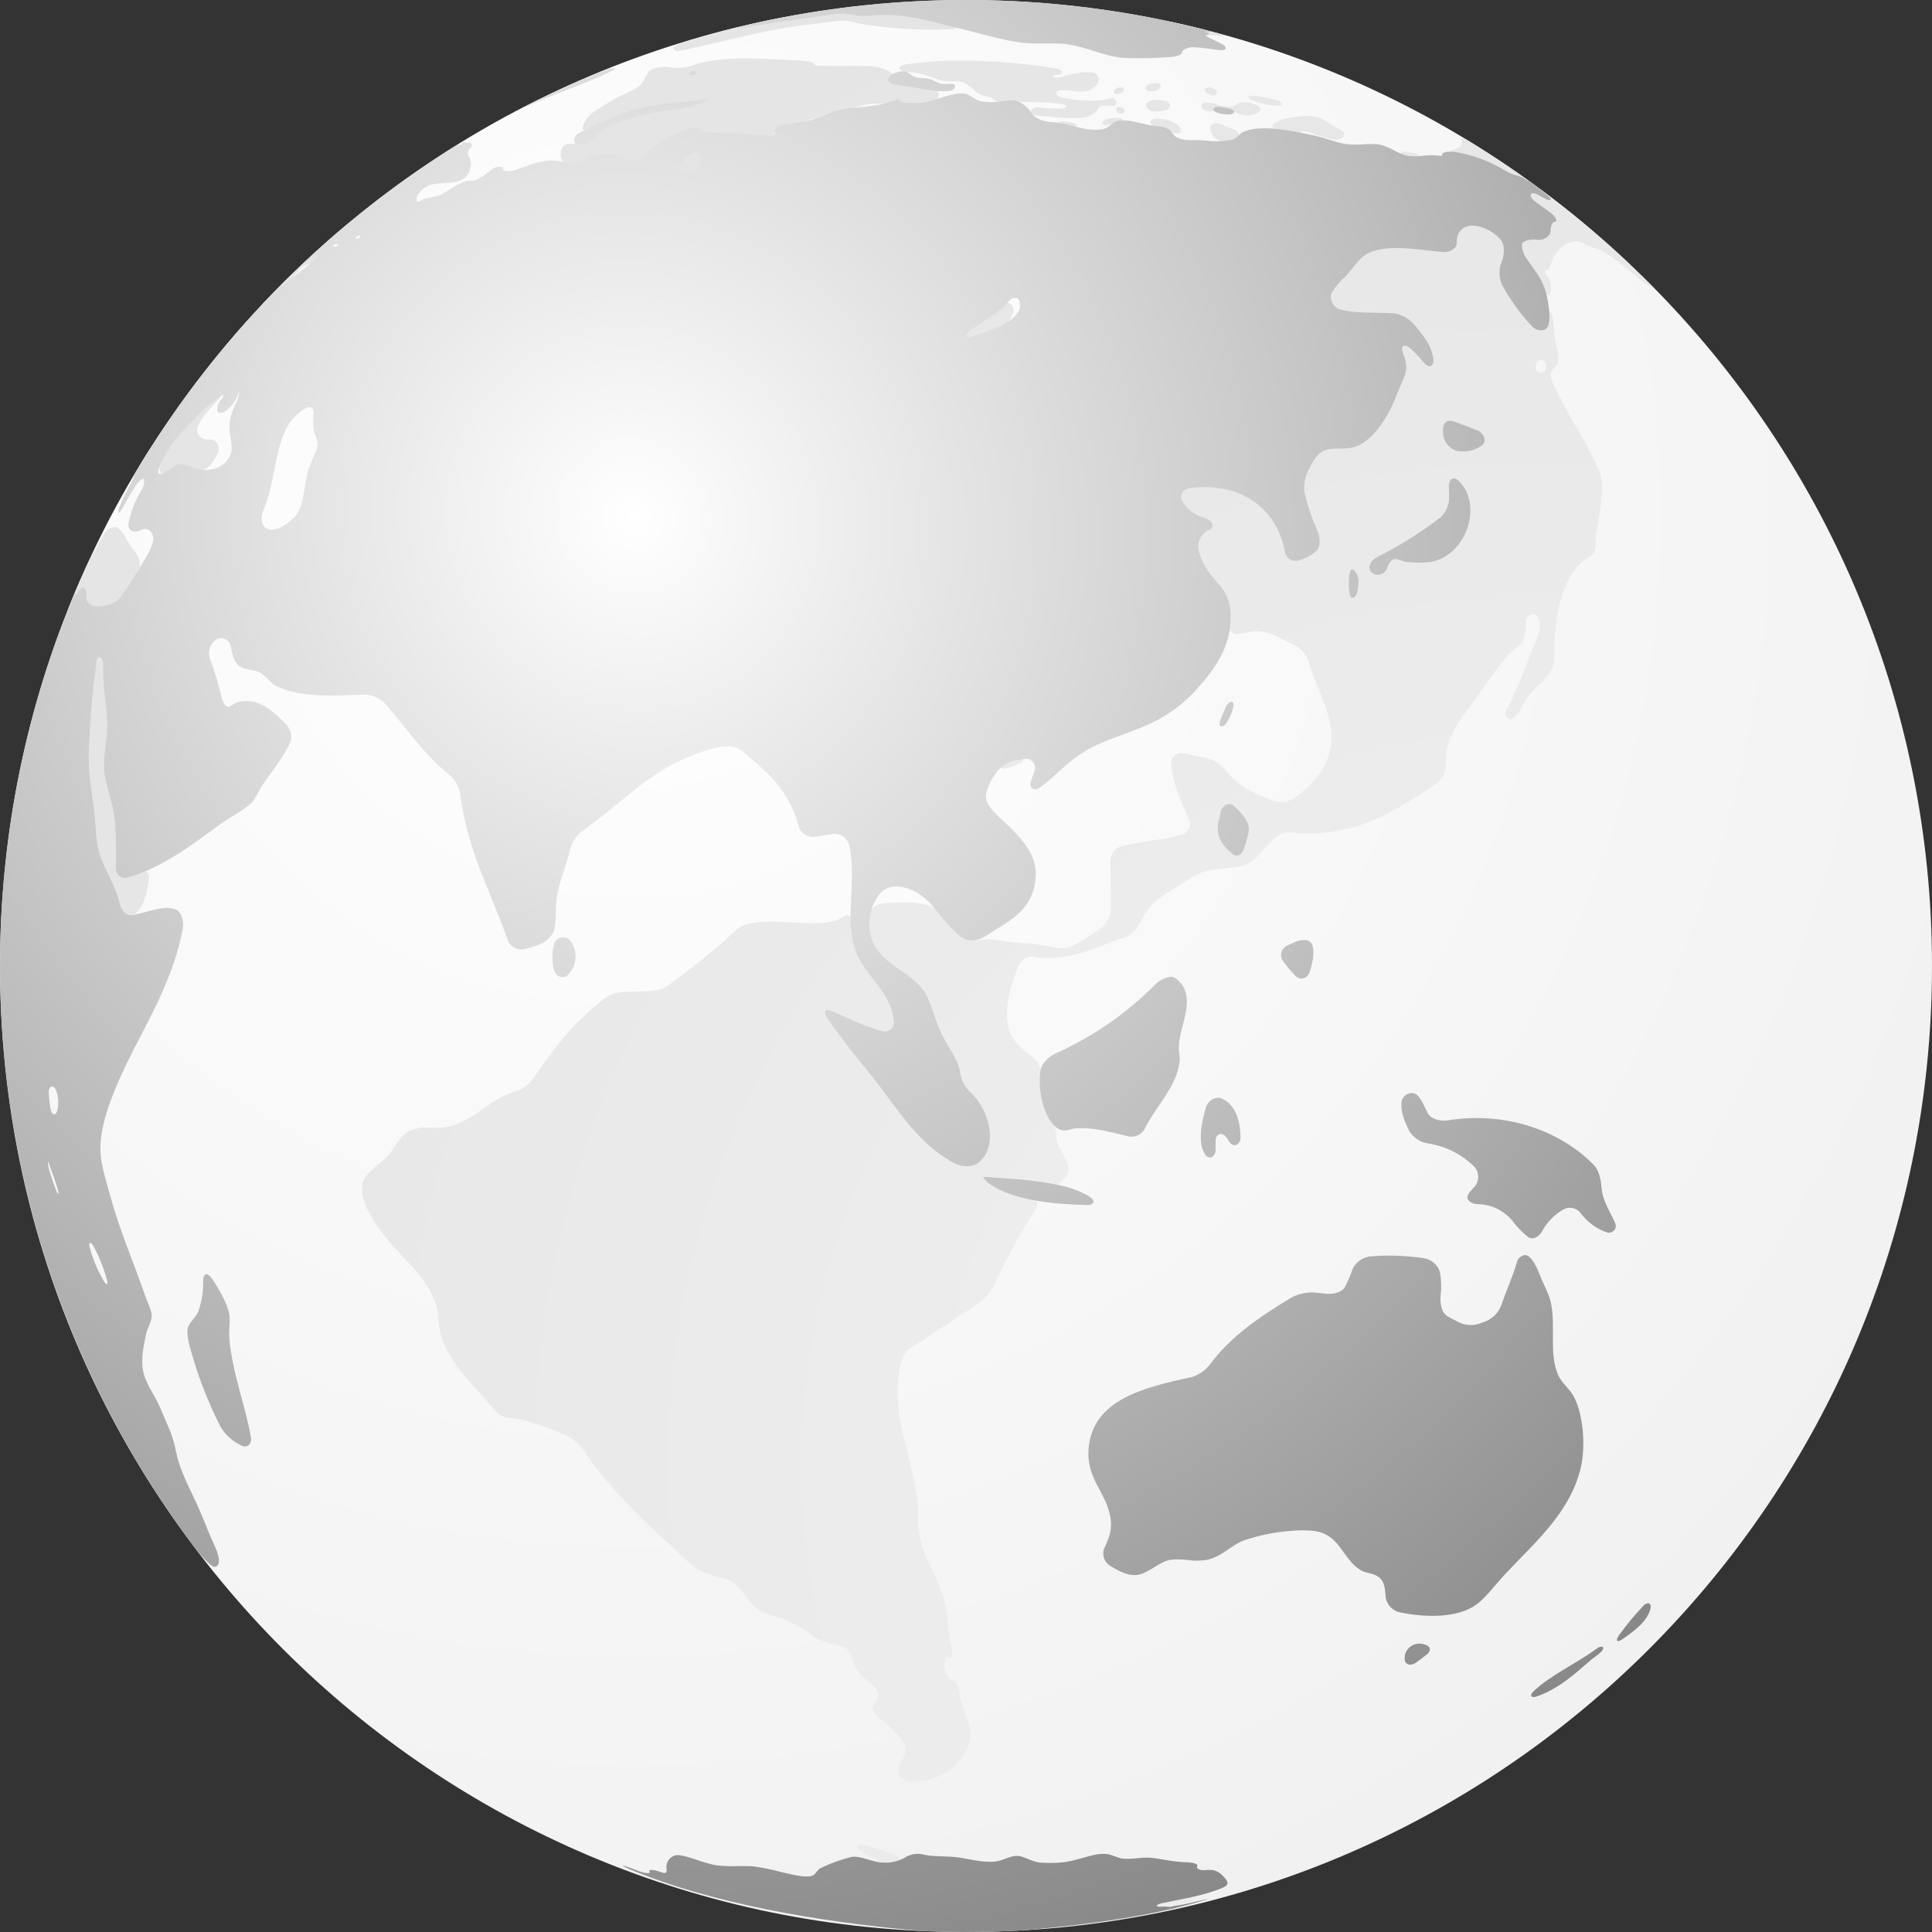 <svg id="earth_seoul_tokyo" data-name="earth/seoul/tokyo" xmlns="http://www.w3.org/2000/svg" xmlns:xlink="http://www.w3.org/1999/xlink" width="480" height="480" viewBox="0 0 480 480">
  <rect x="0" y="0" width="480" height="480" fill="#333333" stroke="none"/>
  <defs>
    <clipPath id="clip-path">
      <path id="패스_9408" data-name="패스 9408" d="M240.006,0C107.455,0,0,107.455,0,240S107.455,480,240.006,480,480,372.549,480,240,372.555,0,240.006,0Z" fill="none"/>
    </clipPath>
    <radialGradient id="radial-gradient" cx="0.529" cy="0.299" r="0.551" gradientUnits="objectBoundingBox">
      <stop offset="0" stop-color="#fff"/>
      <stop offset="1" stop-color="#f1f1f1"/>
    </radialGradient>
    <clipPath id="clip-path-2">
      <path id="패스_9410" data-name="패스 9410" d="M287.158,470.389a58.479,58.479,0,0,0-14.937,3.15c-1.59.5-1.754.894-.423.54s1.626.212.748.442-.176.47,1.463.2a135.929,135.929,0,0,0,14.831-3.378c.692-.206,1.054-.3,1.177-.334-.132.03-.492.114-.92.17-1.258.182-1.893-.4-1.6-.594.16-.1.186-.2-.218-.2-.036,0-.077,0-.119,0M146.03,462.5c.16.092,1.578.526,3.113,1.133a65.229,65.229,0,0,0,8.455,2.885c1.612.386,1.794-.15.243-.732-2.763-1.033-5.963-1.631-8.894-2.5-1.434-.43-2.781-.8-2.917-.8-.014,0-.014.006,0,.014m59.146-3.774c.744.47,1.584.846,2.379,1.271,1.458.78,3.692,1.839,5.346,1.751.305-.018.6-.044.89-.08,1.647-.2,1.3-1.623-.277-2.145-2.468-.808-4.97-1.763-7.406-2.373a2.692,2.692,0,0,0-.653-.088c-1.123,0-1.475.918-.279,1.665M244.223,187.19a11.53,11.53,0,0,0-4.048.858c-1.477.756-.3,2.133,1.3,1.685a17.772,17.772,0,0,0,3.265-1.229c1.343-.678,1.185-1.335-.093-1.335-.129,0-.271.006-.425.02M16.485,161.018c-.6.146-1.175,1.651-1.351,3.284-.957,9.083-2.719,18.059-2.126,26.8.2,2.968,1.147,5.857,1.446,8.81.316,3.174.131,6.419.718,9.285,1.094,5.325,4.766,9.483,5.913,14.906.346,1.609,1.774,2.98,3.222,2.175,2.8-1.557,3.5-5.181,4.1-8.911.261-1.619-.807-2.561-2.342-1.929-.864.358-1.721.722-2.646,1.019a2.221,2.221,0,0,1-2.856-2.381c.045-3.4-.129-6.665-.328-10.113-.277-4.784-1.875-8.474-2.409-12.622-.6-4.712.791-9.9.479-15.238-.21-3.7-1.078-8.256-.975-12.512.036-1.645.271-3.07.2-3.158a.024.024,0,0,0-.022-.01c-.1,0-.457.464-1.022.594M16.9,132.07c-1.274,2.349-2.587,4.7-3.841,7.064q-2.464,5.391-4.671,10.92c.247.032.674-.3,1.044-1.061.255-.524.514-1.059.791-1.543.811-1.431,1.972-.862,2.118.6a2.939,2.939,0,0,0,3.627,2.167l.4-.108c1.61-.416,3.734-.768,4.746-2.071a56.953,56.953,0,0,0,4.481-6.439,5.243,5.243,0,0,0-.255-5.137,33.314,33.314,0,0,1-2.3-3.326c-.809-1.439-1.883-3.138-2.9-3.35a1.227,1.227,0,0,0-.273-.028A4.065,4.065,0,0,0,16.9,132.07m11.372-2.043a1.152,1.152,0,0,0,1.135.846c.546,0,.837-.908.243-1.311a.972.972,0,0,0-.554-.168c-.461,0-.884.3-.823.632m-2.423-15.1a6.3,6.3,0,0,0,.5-.658c.7-1.029,1.444-2.051,2.055-3.076.413-.678.542-1.059.465-1.127-1.028,1.6-2.033,3.23-3.02,4.86m20.245-18.1a18.728,18.728,0,0,0-3.483,2.749c-4.28,4.638-9.584,8.266-11.476,15.27-.431,1.593.639,2.3,2.031,1.4.522-.336,1.044-.678,1.566-1.013,1.392-.9,3.1-.15,4.551.542s3.765-.418,4.705-1.775a26.843,26.843,0,0,0,1.426-2.353c.785-1.451.146-3.468-1.509-3.576-.4-.024-.819-.036-1.232-.054a2.38,2.38,0,0,1-2.086-3.33c1.167-2.431,3.249-4.56,4.968-6.5.844-.944,1.163-1.533.916-1.533a.88.88,0,0,0-.378.168M241.039,74.364a22.124,22.124,0,0,1-3.178,2.269c-1.38.97-2.551,2.049-4.139,3.04-.771.484-1.77.964-2.585,1.589-1.321,1-.17,2.261,1.434,1.819a35.1,35.1,0,0,0,8.267-3.438c1.434-.83,2.654-2.865,2.306-4.3a1.49,1.49,0,0,0-1.438-1.245.789.789,0,0,0-.668.27m56.387,135.8c-1.679-1.317-3.38-3.092-3.526-4.766-.136-1.5.835-2.875,1.4-4.46.546-1.553,1.452-2.237,2.672-1.121,1.454,1.319,2.939,3.026,3.148,4.152.307,1.633-.532,3.168-1,4.908-.287,1.083-.829,1.759-1.556,1.759a1.888,1.888,0,0,1-1.137-.472m29.649-64.951c0-.624.032-1.283.038-1.923.026-1.641-.1-2.739.372-2.563s1.191,1.7,1,3.332c-.04.342-.093.68-.156,1.015-.15.85-.483,1.3-.769,1.3-.261,0-.483-.374-.49-1.159m5.231-4.684c-.882-.952.174-2.483,1.7-3.13a70.389,70.389,0,0,0,15.8-9.907,6.576,6.576,0,0,0,2.1-4.824c0-.792.006-1.607,0-2.407-.016-1.647,1.026-2.363,2.049-1.065a15.05,15.05,0,0,1,1,1.493,10.478,10.478,0,0,1,1.426,5.535c-.829,7.246-5.779,12.742-14.093,12.028-1.465-.124-3.261-1.377-4.814-.956-1.04.284-1.479,1.323-1.841,2.357a2.072,2.072,0,0,1-1.98,1.431,1.806,1.806,0,0,1-1.337-.554m21.106-30.113c-1.63-.3-3.044-2.511-3.125-4.154l-.014-.276a1.861,1.861,0,0,1,2.749-1.885Q355.5,105.059,358,106c1.554.58,2.349,2.411.965,3.334a7.79,7.79,0,0,1-5.551,1.075m20.05-19.29c-.827-.57-.651-1.843.176-2.641s1.95.268,1.908,1.477a1.367,1.367,0,0,1-1.349,1.395,1.278,1.278,0,0,1-.734-.23m-20.6-33.827a6.777,6.777,0,0,0,.016,2.119c.045,1.185-2.075,1.829-3.728,1.631-6.036-.708-13.579-1.991-18.187.294-1.454.72-2.967,2.863-4.574,4.524-1.877,1.947-3.653,3.62-4.606,5.929a3.323,3.323,0,0,0,2.035,4.118c3.817,1.149,9.032.916,13.772,1.149a7.8,7.8,0,0,1,4.867,2.565c1.993,2.409,4.133,5.051,4.64,8.28.259,1.623-.775,1.861-1.812.576a21.317,21.317,0,0,0-4.04-3.956c-1.333-.976-2.114-.26-1.8,1.357.105.546.2,1.109.311,1.657a11.255,11.255,0,0,1-.332,5.591,55.909,55.909,0,0,1-3.645,8.212c-1.837,3.094-4.335,6.811-7.944,8.1-2.429.858-5.775-.13-8.184,1.193-2.126,1.165-4.849,6.027-5.053,7.856-.283,2.569,1.153,5.843,1.926,8.094.566,1.653,1.359,3.054,2,4.544a4.486,4.486,0,0,1-1.258,4.9,12.351,12.351,0,0,1-2.891,1.461,2.627,2.627,0,0,1-3.366-2.179c-2.387-10.753-11.85-17.565-24.521-15.532a2.415,2.415,0,0,0-1.932,3.414,9.557,9.557,0,0,0,5.694,4.628c1.574.528,2.2,1.869.7,2.561-1.117.518-2.251.936-2.585,2.157-.75,2.757,1.216,5.917,2.65,8.1,1.329,2.021,3.866,3.892,4.814,5.945,1.028,2.241.835,4.414.637,7.034a2.469,2.469,0,0,0,2.836,2.735c.75-.134,1.511-.31,2.27-.492a10.115,10.115,0,0,1,5.676.492c1.93.884,3.8,1.843,5.765,2.7a6.9,6.9,0,0,1,3.453,4.01c2.478,8.522,9.048,17.287,3.669,26.626-1.507,2.617-6.445,7.894-9.386,8.332-2.575.382-6.06-1.357-8.421-2.623a18.875,18.875,0,0,1-6.574-5.343,8.4,8.4,0,0,0-4.594-2.905c-1.976-.356-3.821-.834-5.826-1.167a2.46,2.46,0,0,0-2.915,2.627c.443,5.321,2.537,9.467,4.361,13.785a2.8,2.8,0,0,1-1.715,3.8c-4.608,1.349-10.232,1.689-15.005,2.863a4.036,4.036,0,0,0-2.806,3.844c.1,3.728.212,7.388.2,11.43a7.145,7.145,0,0,1-2.3,4.924,27.431,27.431,0,0,1-3.018,2.1c-1.677.989-4.294,2.9-6.261,3.092-1.928.186-5.308-.958-8.423-1.189a68.707,68.707,0,0,1-9.165-1.023,9.851,9.851,0,0,0-3.095.074,12.486,12.486,0,0,1-2.466.156c-3.105-.252-5.518-5.719-8.385-7.54-3.888-2.479-7.923-1.851-13.114-1.691-1.665.052-3.653,1.215-4.036,2.813a10.56,10.56,0,0,0-.178,4.114c1.121,7.46,9.491,9.909,13.242,15,1.889,2.563,2.571,6.161,4.086,9.525,1.762,3.888,4.529,7.116,5.322,11.8a8.739,8.739,0,0,0,2.68,4.666,12.427,12.427,0,0,1,4.517,7.82c.615,4.8-1.641,9.447-5.294,9.525-3.075.066-8.955-4.886-11.312-7.384a92.958,92.958,0,0,1-8.184-10.471c-4.938-6.89-10.44-12.632-14.31-18.421-.918-1.369-.324-2.035,1.177-1.339,3.736,1.739,7.24,3.7,11.834,4.594,1.632.316,3.556-.854,3.574-2.5a10.794,10.794,0,0,0-1.074-4.72c-3-5.971-10.049-10.345-10.076-19.894,0-1.639-.825-2.605-1.968-1.909a9.59,9.59,0,0,1-2.158,1.089c-2.887.894-6.866.678-10.885.462-4.642-.25-9.339-.5-12.459.962-1.527.716-3.291,2.771-4.816,4.048-3.526,2.957-6.453,5.433-10.112,8.1-1.792,1.309-3.932,3.212-5.532,3.568-3.92.872-7.673.136-11.071.954-2.173.526-4.841,3.064-6.742,4.762-5.824,5.207-9.74,10.98-13.905,16.855a9.844,9.844,0,0,1-4.689,2.969c-6.153,1.885-10.325,7.884-17.269,8.746a19.334,19.334,0,0,1-3.141.062,10.425,10.425,0,0,0-5.041.652c-2.692,1.245-3.631,4.01-5.535,6.189-2.065,2.361-6.087,4.4-6.5,7.384-.712,5.133,5.217,12.466,8.425,15.952,4.108,4.46,8.31,8.284,10.1,14.283.508,1.693.33,3.164.728,5.483,1.135,6.6,6.72,12.426,10.83,16.9,1.412,1.541,3.22,4.178,4.574,4.76,1.41.61,3.443.57,5.057.957a71.722,71.722,0,0,1,10.946,3.838A11.561,11.561,0,0,1,136.4,359.1c5.549,8.34,13.122,15.994,20.546,22.716,2.288,2.077,6.2,6.135,8.664,7.382a29.606,29.606,0,0,0,6.281,1.963c1.608.408,3.251,2.2,4.218,3.532.548.754,1.159,1.443,1.73,2.175a8.787,8.787,0,0,0,4.458,3.042,28.478,28.478,0,0,1,11.281,5.537,15.23,15.23,0,0,0,5.328,2c.324.072.666.146,1.017.208a3.91,3.91,0,0,1,3.206,3.076c.688,3.226,2.814,5.029,5.075,6.689,1.335.98,1.952,2.813,1.017,3.85a2.819,2.819,0,0,0-1.013,2.213c.164,1.263,3.057,3.136,4.335,4.522,1.345,1.467,3.69,3.434,3.849,5,.235,2.279-1.363,3.408-1.845,5.395-.382,1.6,1.5,3.152,3.16,3.148,7.052-.016,12.016-3.778,14.091-8.542,2.239-5.129-1.463-8.658-1.93-13-.17-1.637-.659-3.35-1.821-3.744s-2-2.1-2.023-3.61.655-2.519,1.371-2.021.852-.944.4-2.523c-.949-3.34-.718-6.837-1.537-10.815-1.341-6.555-6.23-11.876-6.736-19.284-.1-1.435.087-2.915,0-4.286-.556-8.686-3.9-16.428-4.814-24.526-.544-4.84-.336-11.394,1.683-14.289.92-1.315,3.336-2.4,5.055-3.568,4.568-3.106,8.965-5.9,13.179-8.768a13.054,13.054,0,0,0,3.74-4.4A168.169,168.169,0,0,1,248.675,299.3a1.824,1.824,0,0,0-1.3-3.014,28.469,28.469,0,0,1-8.464-2.809c-1.43-.844-.961-1.715.686-1.529,1.675.192,3.512.382,5.441.582,2.984.312,6.5,1.411,8.421.95,1.149-.274,3.2-2.281,3.37-3.336.524-3.114-2.634-5.157-2.895-8.514a12.426,12.426,0,0,0-1.371-5.241,15.788,15.788,0,0,1-2.409-9.253c.083-1.639-.356-4.046-1.608-5.127-2.253-1.957-5.106-3.65-6.153-6.625-2.055-5.793.237-11.758,2.108-16.72a3.539,3.539,0,0,1,3.932-2.075c6.645,1.093,13.7-1.417,18.75-3.586,1.549-.666,3.53-1.035,4.574-1.663,2.6-1.583,3.245-4.6,5.294-7.148,1.59-1.971,4.276-3.462,6.74-5,2.282-1.425,4.875-3.4,7.7-4.044,3.884-.894,7.814-.362,10.349-1.907,3.142-1.911,5.472-7.008,9.145-7.62a14.868,14.868,0,0,1,3.129.24c15.08.7,24.638-6.011,34.318-12.408a5.725,5.725,0,0,0,2.223-4.6c-.214-6.986,3.22-10.765,6.785-15.614,3.22-4.372,5.781-8.482,8.666-11.664,1.141-1.261,3.222-2.285,3.852-3.812a14.993,14.993,0,0,0,.591-4.476c.117-1.643,1.612-2.375,2.65-1.475s1.038,3.132.413,4.652c-2.179,5.333-4.254,11.146-6.546,16.066-.441.946-1,1.9-1.442,2.851-.7,1.493.781,2.873,1.991,1.745,1.4-1.307,2.191-3.522,3.548-5.315,1.736-2.3,5.14-4.648,6.02-7.378.708-2.229.279-4.985.477-7.146.6-6.465,1.5-12.923,6.02-18.093,1.359-1.555,3.105-1.663,3.847-3.334.459-1.035.275-3.09.481-4.526.56-3.948,1.958-10.039,1.2-14.047-.326-1.763-1.865-4.342-2.885-6.427-2.294-4.694-4.379-7.494-6.742-12.144-1-1.973-2.957-5.267-2.883-6.665a3.188,3.188,0,0,1,1.26-2.235c1.066-1,.661-3.058.208-4.642-.68-2.413-.522-5.485-1.1-7.872-.4-1.6-1.007-1.315-1.08.324a7.959,7.959,0,0,1-.223,1.629c-.415,1.595-2.735,1.441-3.793.178-1.185-1.415-2.32-3.034-3.459-4.526-1.479-1.939-4.562-5.269-4.572-7.856-.006-2.383,2.433-4.87,1.444-7.62-.807-2.245-5.126-5.1-8.528-5.1a3.832,3.832,0,0,0-3.989,2.956m-270.8-6.1c-1.5,1.109-2.982,2.253-4.442,3.416A240.9,240.9,0,0,0,56.8,74.212c-1,1.127-.775,1.325.441.274,2.7-2.321,5.189-5.111,7.533-7.494,1.157-1.175,1.972-2.051,1.847-1.9a6.435,6.435,0,0,0,2.409-1.213,29.131,29.131,0,0,0,3.728-3.032c1.2-1.137,1.867-2.147,1.622-2.011s.374-.914,1.632-1.989c2.11-1.8,4.638-3.376,6.546-5.145.728-.674.882-1.077.6-1.077a2.489,2.489,0,0,0-1.1.568M350.531,38.922c.583.35.732-.382.138-.768a.544.544,0,0,0-.283-.1c-.338,0-.33.586.146.872m-10.066-1.239a9.093,9.093,0,0,0,2.492.568c1.651.116,1.665-.944.036-1.3-.674-.144-1.374-.272-2.075-.392a3.715,3.715,0,0,0-.607-.054c-1.1,0-1.187.666.154,1.175m-178-.72a24.618,24.618,0,0,0-2.231,2.347,1.6,1.6,0,0,0,1.378,2.739,8.972,8.972,0,0,0,2.883-.824,2.882,2.882,0,0,0,1.181-3.84,1.7,1.7,0,0,0-1.58-1.165,2.415,2.415,0,0,0-1.63.742m192.1-2.6c-.093,1.2-1.792,1.711-2.5,1.733s.212.692,1.827,1.095c5.741,1.443,10.28,4.088,15.226,6.315,1.517.682,3.34,1.775,4.23,2.285s-.038.744-1.471-.1l-.239-.138c-1.448-.8-2.142.726-.933,1.855,1.444,1.349,3.17,2.527,4.61,3.722,1.27,1.057,1.78,2.011,1.363,1.919s-1.042,1.317-.906,2.737-2,2.149-3.52,1.889-3.16.506-3.394,1.395a5.322,5.322,0,0,0,1.222,3.942c1.792,2.229,3.655,4.388,4.707,7.344.552,1.555,1.4,2.271,1.78,1.213a4.009,4.009,0,0,0-.538-3.752c-.91-1.153-.975-2.165-.435-1.837s1.03-1.257,1.61-2.793a7.727,7.727,0,0,1,2.52-3.224c1.266-1.071,3.58-1.611,4.984-.732l.212.132c1.418.856,4.046,1.409,5.429,2.319,3.884,2.557,7.355,5.9,10.984,8.35a1.965,1.965,0,0,0,1.141.476q-1.563-1.591-3.16-3.148c-.516-.408-1.028-.8-1.483-1.175-.987-.822-1.5-1.383-1.485-1.695a241,241,0,0,0-40.857-31.134,1.755,1.755,0,0,0-.546-.136c-.362,0-.32.376-.378,1.141m-62.32-2.972a3.538,3.538,0,0,0,3.216,2.649,9.8,9.8,0,0,0,3.071-.484c1.558-.572.746-2.069-.819-2.625-1.208-.432-2.294-.979-3.522-1.389a2.543,2.543,0,0,0-.793-.142c-1.058,0-1.564.88-1.153,1.991m-36.781-1.3c.649.092,1.347.152,2.039.216,1.653.154,2.007-.512.4-.948A12.179,12.179,0,0,0,255.743,29c-.1-.006-.192-.01-.281-.01-1.4,0-1.541.866,0,1.1m22.805-1.737c-1.636.246-1.137,1.959.5,2.261.617.114,1.232.228,1.8.386,1.6.448,3.071,1.221,3.831.952s.487-1.709-.979-2.483a9.761,9.761,0,0,0-4.329-1.177,5.481,5.481,0,0,0-.819.06m-11.057-.09c-1.647.23-2.373,1.069-1.689,1.5s2.112.016,3.542-.422,1.693-1.171.028-1.2c-.067,0-.136,0-.2,0a12.546,12.546,0,0,0-1.677.126m43.309.154c-1.616.382-3.089,1.259-3,1.859s1.185,1.321,2.832,1.5c.593.068,1.187.13,1.776.2,1.651.208,2.963.094,2.567-.212s.759-.452,2.34.058a31.558,31.558,0,0,0,6.121,1.725c1.649.188,2.992-1.339,1.839-2.137-.676-.47-1.527-.864-2.209-1.261-1.343-.778-3.15-2.183-4.576-2.383a13.951,13.951,0,0,0-1.914-.124,25.558,25.558,0,0,0-5.773.768m-40.7-1.349c1.2.02,1.549-1.391-.065-1.653a2.039,2.039,0,0,0-.3-.026c-1.256,0-.763,1.659.36,1.679m28.486-2.109c-.783.584-2.775.44-4.353-.086a10.722,10.722,0,0,0-2.749-.618c-1.657-.094-1.6,1.7-.259,2.075s2.482.048,1.99-.34.761-.326,2.4-.064c.318.05.635.1.937.154,1.641.264,2.5,1.045,4.007,1.4a5.135,5.135,0,0,0,3.945-.882c.7-.582.293-1.381-1.278-1.9-.293-.1-.591-.192-.888-.284a4.606,4.606,0,0,0-1.357-.208,4,4,0,0,0-2.389.758m-21.367-.989c-1.57.548-.5,2.531,1.155,2.549a13.384,13.384,0,0,0,2.6-.228c1.632-.3,1.93-1.965.318-2.369a8.663,8.663,0,0,0-2.067-.256,6.168,6.168,0,0,0-2,.3m25.708-.19a20.19,20.19,0,0,0,5.814,1.347c1.661.128,1.908-.772.34-1.315a26.014,26.014,0,0,0-5.876-1.177c-.156-.014-.3-.02-.427-.02-1.246,0-1.248.616.15,1.165m-10.978-1.569a5.213,5.213,0,0,0,.777.264c1.612.392,1.81-1.265.218-1.743l-.354-.1a2.316,2.316,0,0,0-.564-.076c-1.151,0-1.4,1.085-.077,1.655m-23.5-.448c.14.48,1.157.58,1.94.17a.732.732,0,0,0-.4-1.4c-.888,0-1.681.748-1.541,1.229m9.078-2.1c-1.61.4-1.693,1.791-.034,1.847.223.006.453.006.688,0,1.659-.038,2.694-1.947,1.04-2.047-.071,0-.142-.006-.214-.006a6.289,6.289,0,0,0-1.479.206M216.227,14.87c-1.639.254-1.853,1.361-.218,1.671,1.242.238,2.539.268,3.752.514,2.164.44,4.088,1.5,6.261,1.9a9.789,9.789,0,0,0,1.958.08,8.794,8.794,0,0,1,2.375.158c1.711.446,2.915,2.189,4.541,3.034,1.479.756,3.016.676,3.121,1.143s1.626.842,3.293.842a108.1,108.1,0,0,1,13.767.41c1.641.214,1.705,1.091.047,1.2a39.3,39.3,0,0,1-5.636-.324c-1.655-.144-2.781,1.513-1.177,1.927a23.521,23.521,0,0,0,3.463.338,49.747,49.747,0,0,0,8.377.358c1.655-.154,3.481-1.107,3.892-1.921a1.9,1.9,0,0,1,1.214-1.051,8.875,8.875,0,0,1,2.624-.012.8.8,0,0,0,.87-.978,1,1,0,0,0-1.129-.96,19.339,19.339,0,0,1-2.126.518,35.178,35.178,0,0,1-10.335-.652c-1.622-.342-1.8-1.7-.142-1.817a15.782,15.782,0,0,1,2.949.164,8.732,8.732,0,0,0,3.92-.076,5.368,5.368,0,0,0,2.051-1.529,1.793,1.793,0,0,0-1.268-2.982c-2.66-.3-5.607.644-8.162,1.229-1.618.372-2.041-.612-.376-.66h.073c1.659-.042,1.3-1.295-.34-1.557a151.736,151.736,0,0,0-23.412-1.967,94.7,94.7,0,0,0-14.227,1m-53.219.392a12.326,12.326,0,0,1-5.46.242,8.343,8.343,0,0,0-3.724.344c-1.572.534-1.547,1.559-1.857,1.821s-.714,1.817-2.059,2.777c-1.643,1.171-3.756,1.837-5.482,2.8-1.814,1.017-3.574,2.181-5.348,3.268a7.193,7.193,0,0,0-2.83,3.626c-.342,1.139.257,1.359,1.768.676,7-3.152,14.664-6.245,24.106-6.421,1.657-.03,1.691.328.051.6-4.541.77-8.716,1.133-13.409,2.771-1.827.638-5.14,1.409-7.226,2.619-2.051,1.193-3.682,3.518-5.468,3.994a7.581,7.581,0,0,1-1.988.148c-1.137-.014-2.233-.026-2.8.732-.91,1.219-.819,3.61.777,4.07,2.688.772,6.133-1.295,8.514-1.559,2.974-.336,5.379.788,8.1,1.453,1.618.4,3.3,0,3.129-.6s.839-2,2.191-2.956a37.875,37.875,0,0,1,7.839-4.23c1.535-.626,2.7-.542,3.03-.084s2.09.742,3.75.83c4.808.248,9.712.636,14.2.766,1.663.056,3.032-.906,2.112-1.151s.063-1.149,1.685-1.5a62.387,62.387,0,0,0,9.566-3.008c1.673-.65,3.769-.706,5.771-1.191,2.045-.5,3.817-1.291,5.779-1.429,1.509-.108,2.848-.034,3.989-.136,1.659-.146,2.549-.614,2.818-.206s2,.614,3.661.51a14.371,14.371,0,0,0,5.733-1.273c1.446-.8.57-2.679-1.066-2.929-2.931-.45-6.3-.468-8.882-1.263-1.592-.48-2-1.423-1.238-1.639s.364-.762-.56-1.267a11.632,11.632,0,0,0-4.576-1.209c-2.233-.064-4.149-.052-6.077-.042-2.175.014-4.361.024-7.039-.072a1.541,1.541,0,0,1-.969-.586c-.439-.462-2.306-.648-3.963-.724-4.034-.192-8.415-.482-12.669-.482-5.087,0-9.991.414-13.885,1.907M283.084,4.743l.3.076c1.6.44,2.361,1.021,1.814.932-.524-.088-.886-.148-.208.112,2.367,1.1,6.081,1.571,9.277,1.877,1.659.16,1.7-.062.093-.5-1.25-.342-2.518-.7-3.791-1.049-2.694-.688-5.415-1.317-8.152-1.909a2.845,2.845,0,0,0-.326-.022c-.421,0-.107.19.989.482M202.811,1.189c-3.659.288-8,1.891-12.171,1.819a38.706,38.706,0,0,0-6.228.444Q178.043,4.719,171.8,6.306c-.216.058-.441.112-.7.18-2.646.684-5.28,1.431-7.887,2.2-2.537.8-4.559,1.613-4.586,2.179-.008.092.35.256.5.452.235.294,1.058.226,2.682-.128,10.238-2.245,20.093-5.069,30.753-6.281,3.386-.386,5.975-.884,8.668-.95a19.573,19.573,0,0,1,3.611.714,107.212,107.212,0,0,0,22.994,1.419c1.659-.094,1.715-.644.1-1.037-2.516-.614-5.152-1.083-7.691-1.811-1.167-.336-2.071-1.109-3.376-1.191a62.449,62.449,0,0,0-7.822.4,9.054,9.054,0,0,1-3.765-.776,3.757,3.757,0,0,0-1.887-.52c-.172,0-.366.008-.587.026" transform="translate(-8.388 -1.163)" fill="none"/>
    </clipPath>
    <radialGradient id="radial-gradient-2" cx="0.561" cy="0.835" r="0.649" gradientUnits="objectBoundingBox">
      <stop offset="0" stop-color="#f1f1f1"/>
      <stop offset="1" stop-color="#e5e5e5"/>
    </radialGradient>
    <clipPath id="clip-path-3">
      <path id="패스_9412" data-name="패스 9412" d="M263.485,462.747a33.562,33.562,0,0,1-5.055,0c-2.292-.206-3.989-1.653-5.773-1.671-1.742-.012-3.58,1.267-5.539,1.429-3.86.32-6.817-.954-10.588-1.187-2.955-.186-5.174-.084-6.989-.542a6.013,6.013,0,0,0-4.746.738,9.329,9.329,0,0,1-5.356,1.233c-2.616-.022-5.168-1.639-7.7-1.429a38.017,38.017,0,0,0-7.944,2.851c-.87.548-1.226,1.657-2.164,1.911-1.831.49-5.18-.464-7.464-.957a60.591,60.591,0,0,0-6.977-1.429c-1.135-.088-2.393-.074-3.7-.06a39.385,39.385,0,0,1-5.207-.176c-3.336-.406-6.991-2.361-9.888-2.571a2.942,2.942,0,0,0-2.828,3.08c.17,1.333.069,1.669-1.491,1.111l-.415-.144c-1.572-.53-2.573-.38-2.334-.09.168.2.188.47-.136.52-1.369.122-2.937-.686-4.327-1.195-.358-.128-1.03-.36-1.667-.574-.916-.314-.243.18,1.291.824,20.154,8.444,46.594,13.027,71.378,15.23.407.034.793.06,1.193.09,3.631.168,7.274.26,10.95.26,5.015,0,9.989-.17,14.929-.476.443-.038.882-.07,1.331-.112,15.188-1.4,29.724-3.4,42.623-7.208,1.588-.468,1.564-.546-.044-.144-1.794.454-3.661.894-5.425,1.217a22.074,22.074,0,0,0-2.66.47c.083.034-.19.006-.649-.024a16.728,16.728,0,0,0-1.831-.02c-1.357.07-1.1-.554.528-.888,5.249-1.089,10.747-1.937,15.123-3.89,1.513-.678,1.212-1.521.042-2.677a4.6,4.6,0,0,0-2.458-1.595,9.115,9.115,0,0,0-2.282-.012c-1.266.088-2.116-.47-1.792-1.021s-1.117-.922-2.779-.958c-3.38-.074-6.336-.908-8.791-1.107a19.131,19.131,0,0,0-3.384.12,19.408,19.408,0,0,1-3.354.118c-1.5-.122-2.854-1.079-4.335-1.191-.192-.014-.388-.022-.585-.022-3.2,0-6.868,1.889-10.727,2.167m133.18-53.123c-5.007,3.68-11.063,6.317-15.576,10.487-1.22,1.121-.742,1.891.817,1.331,5.47-1.949,9.435-5.637,13.242-8.935.767-.67,1.835-1.3,2.654-2.125.752-.756.615-1.263.065-1.263a2.19,2.19,0,0,0-1.2.5m-47.581,1.363c-.053.32-.087.648-.109.979-.089,1.643,1.485,2.081,2.822,1.113.924-.666,1.843-1.327,2.709-2.045,1.272-1.059.791-2.219-.835-2.547-.178-.038-.354-.068-.538-.1a2.726,2.726,0,0,0-.481-.042,3.735,3.735,0,0,0-3.566,2.647m59.069-11.9a70.765,70.765,0,0,0-5.975,7.268c-.914,1.375-.4,1.8.961.858,2.893-2,6.079-4.35,6.89-7.474.243-.928-.067-1.419-.583-1.419a1.9,1.9,0,0,0-1.293.766M50.466,318.1a21.556,21.556,0,0,1-1.2,7.742c-.686,1.643-2.4,2.821-2.646,4.288-.35,2.015.835,5.467,1.444,7.618a101.781,101.781,0,0,0,6.659,16.592,11.161,11.161,0,0,0,3.945,4.07c.409.24.829.48,1.262.706,1.467.758,2.686-.32,2.413-1.939-1.365-8.116-4.705-16.132-5.375-24.909-.146-1.895.283-3.826,0-5.717-.366-2.405-2.581-6.5-4.535-9.185-.394-.536-.787-.788-1.117-.788-.485,0-.835.546-.854,1.521m326.377-4.372c-1.117,3.754-2.662,7.08-3.912,10.7a6.89,6.89,0,0,1-3.736,3.812c-.631.222-1.25.454-1.867.69a6.752,6.752,0,0,1-5.168-.556c-.886-.48-1.823-.914-2.66-1.439-1.4-.878-1.762-3.336-1.58-4.967a20.506,20.506,0,0,0-.162-5.911,4.981,4.981,0,0,0-3.827-3.428,56.177,56.177,0,0,0-13.561-.466,5.607,5.607,0,0,0-4.28,3.03,38.387,38.387,0,0,1-1.906,4.522c-.8,1.447-3.148,1.909-4.8,1.7-.957-.128-1.968-.21-2.972-.3a10.926,10.926,0,0,0-5.567,1.265c-7.691,4.654-15.088,9.6-20.305,16.7a8.979,8.979,0,0,1-4.612,3.094c-11.989,2.561-24.487,5.671-25.462,17.707-.653,8,4.928,11.17,5.533,18.1.255,2.881-.844,4.828-1.742,6.93A3.633,3.633,0,0,0,276,389.15c1.92,1.121,4.056,2.345,6.255,2.165,3.026-.242,5.654-3.38,8.664-3.81a18.53,18.53,0,0,1,4.145.076,15.607,15.607,0,0,0,5-.076c3.676-.89,5.99-3.7,8.907-4.762a45.716,45.716,0,0,1,11.552-2.375,27.228,27.228,0,0,1,6.02,0c6.544.95,6.868,6.931,11.55,9.761,1.4.842,4.021.616,5.292,2.613.726,1.131.757,2.655.888,4.232a4.615,4.615,0,0,0,3.485,3.608c6.665,1.359,14.409,1.4,18.976-1.885,2.3-1.651,4.82-5.041,7.226-7.62,7.072-7.59,16.156-15.2,18.77-26.423,1.266-5.435.621-13.153-1.685-17.625-.967-1.863-3.046-3.46-3.849-5.239-2.5-5.5-.552-12.39-1.924-18.329-.55-2.349-1.853-4.39-2.682-6.639-.568-1.541-1.568-3.7-2.723-4.626a1.576,1.576,0,0,0-1.005-.382,2.377,2.377,0,0,0-2.027,1.915M244.25,292.457a6.458,6.458,0,0,0,2.318,2.153c5.862,3.706,15.936,4.636,23.54,4.778,1.657.038,2.138-1.025.765-1.951-3.882-2.619-9.736-3.522-15.57-4.22-2.6-.308-5.257-.4-7.845-.612-1.179-.1-2.276-.212-2.832-.212-.223,0-.358.02-.376.064m55.367-17.363c-1.159,3.876-2.112,8.9-.18,11.784.922,1.367,2.571.506,2.571-1.141,0-.846-.024-1.707.014-2.515.073-1.643,1.752-2.011,2.664-.634.3.446.595.9.92,1.319,1.024,1.295,2.589.366,2.585-1.275-.016-4.234-1.258-8.242-4.717-9.747a2.161,2.161,0,0,0-.86-.176,3.41,3.41,0,0,0-3,2.385m48.623-1.553c-.392,2.523.771,5.257,1.934,7.522a6.62,6.62,0,0,0,4.39,2.971,21,21,0,0,1,11.789,5.883,3.794,3.794,0,0,1,.119,4.776,16.921,16.921,0,0,0-1.606,1.9c-.924,1.373.558,2.523,2.221,2.573a11.37,11.37,0,0,1,8.6,4.054,20.8,20.8,0,0,0,3.977,4.114c1.371.906,2.887-.238,3.623-1.713a13.649,13.649,0,0,1,5.015-5.063,3.321,3.321,0,0,1,4.337.742,13.8,13.8,0,0,0,6.522,4.862,1.692,1.692,0,0,0,2.049-2.441c-1.258-2.905-3.121-5.391-3.344-8.973-.109-1.641-.651-4.022-1.794-5.213-7.8-8.094-21.159-13.611-36.478-11.174-1.641.264-4.042-.28-4.826-1.727-.85-1.567-1.44-3.38-2.674-4.568a1.852,1.852,0,0,0-1.309-.494,2.588,2.588,0,0,0-2.539,1.961m-61.292-28.859a82.325,82.325,0,0,1-24.8,17.093c-1.5.688-3.344,2.421-3.615,4.05-.985,5.875,1.5,14.247,5.441,15.018.965.184,2.209-.4,3.129-.48,4.572-.388,9.068,1,13.42,2.015a3.767,3.767,0,0,0,4.005-2.175c2.585-5.265,8.041-10.429,8.569-16.747.075-.914-.263-2.053-.241-3.09.1-4.492,2.525-8.678,1.926-12.857a6.583,6.583,0,0,0-2.881-4.568,1.98,1.98,0,0,0-1.015-.256,6.486,6.486,0,0,0-3.934,2M321.8,234.023c-.657.306-1.337.584-2,.882a2.587,2.587,0,0,0-1,3.906,33.428,33.428,0,0,0,2.931,3.532,2.056,2.056,0,0,0,3.532-.578c.823-2.139,1.38-4.846.817-6.892a2.06,2.06,0,0,0-2.213-1.311,5.089,5.089,0,0,0-2.069.46m-184.048.308a11.931,11.931,0,0,0-.16,6.479c.322,1.611,2.132,2.615,3.378,1.533a6.489,6.489,0,0,0,.651-8.73,2.014,2.014,0,0,0-1.626-.754,2.379,2.379,0,0,0-2.243,1.473m165.507-32.453c-.129.654-.281,1.283-.461,1.885a7,7,0,0,0,.57,5.3,12.282,12.282,0,0,0,2.9,3.148c1.343.958,2.48-.1,2.919-1.689.479-1.753,1.309-3.566,1-5.393-.229-1.317-2.061-3.63-3.819-5.031a1.624,1.624,0,0,0-1.017-.384,2.468,2.468,0,0,0-2.083,2.165m1.173-25.985c-.463,1.253-1.131,2.427-1.388,3.488-.386,1.6,1.143,1.333,1.893-.132a11.044,11.044,0,0,0,1.527-3.964c.026-.658-.2-.938-.526-.938-.479,0-1.163.624-1.507,1.547m30.709-31.858a18.909,18.909,0,0,0,.154,3.536c.281,1.621,1.634.98,1.93-.634.113-.648.233-1.285.3-1.949a4.159,4.159,0,0,0-1.321-3.524.4.4,0,0,0-.214-.072c-.494,0-.831,1.2-.85,2.643m24.824-23.326c.016.92.026,1.917.053,2.875a6.706,6.706,0,0,1-2.059,4.9,98.317,98.317,0,0,1-15.991,10.019c-1.471.77-2.27,2.505-1.335,3.6a2.381,2.381,0,0,0,3.817-.6c.457-1.133.908-2.329,1.831-2.569.85-.218,2.262.6,3.37.712a27.058,27.058,0,0,0,5.536,0c9.218-1.349,13.432-14.525,7.084-20.286a1.682,1.682,0,0,0-1.1-.51c-.718,0-1.232.738-1.208,1.861m-1.456-14.049c.006.416.014.836.034,1.253a4.816,4.816,0,0,0,3.249,4.076,8.107,8.107,0,0,0,6.41-1.351c1.3-1.027.463-3.016-1.066-3.66-1.932-.82-3.947-1.567-5.988-2.291a2.685,2.685,0,0,0-.884-.164c-1.076,0-1.77.826-1.756,2.137M302.239,27.94a8.122,8.122,0,0,0,3.059.5c1.657-.018,1.764-1.117.142-1.463-.722-.15-1.479-.272-2.217-.408a3.277,3.277,0,0,0-.554-.05c-1.258,0-1.782.868-.429,1.417M173.157,24.953c-1.137.184-2.257.342-3.3.408-7.029.464-11.84,1.429-17.089,3.57a65.359,65.359,0,0,0-9.1,4.236c-1.418.862-1.394,2.859.267,2.809,2.7-.09,5.007-3.444,7.626-4.662a48.047,48.047,0,0,1,12.275-3.568c3.358-.56,6.965-.816,10.088-1.987a6.58,6.58,0,0,0,2.427-1.353c-.134,0-1.56.272-3.2.546M25.7,318.124a35.2,35.2,0,0,1-3.358-7.974c-.465-1.579.125-1.859.949-.436A39.331,39.331,0,0,1,26.5,317.75c.267.864.253,1.321.047,1.321-.17,0-.467-.306-.844-.946M13.854,295.506c-.534-1.387-1.09-3.049-1.572-4.654-.473-1.575-.374-2.659-.184-2.055.121.366.233.79.342,1.091.585,1.549,1.287,3.528,1.871,5.457.251.824.275,1.251.158,1.251s-.334-.354-.615-1.089m-1.268-19.9a26.8,26.8,0,0,1-.469-4.17c-.057-1.647,1.173-2.085,1.8-.562a8.472,8.472,0,0,1,.382,4.756c-.146.8-.492,1.2-.839,1.2s-.714-.41-.876-1.223M65.9,131.083c-1.074-.93-1.163-2.767-.485-4.268,3.146-6.934,2.642-16.877,7.2-22.639A11.777,11.777,0,0,1,75.7,101.6c1.392-.9,2.346-.39,2.215,1.253a18.383,18.383,0,0,0,0,3.934c.168,1.1,1.013,2.463.967,3.574-.087,1.9-2.053,4.768-2.654,7.858-.734,3.806-.963,7.47-2.644,9.761a11.706,11.706,0,0,1-3.188,2.679,5.634,5.634,0,0,1-2.9.934,2.381,2.381,0,0,1-1.586-.512m-9.222-29.475a9.541,9.541,0,0,0,1.408-1.585c.933-1.359,1.2-2.7,1.353-2.577a8.368,8.368,0,0,1-.981,3.044,13.251,13.251,0,0,0-1.491,5.349c-.051,1.959.759,4.15.548,6.289a5.96,5.96,0,0,1-3.663,4.152,8.693,8.693,0,0,1-5.6.064c-1.521-.65-3.079-1.573-4.525-.752-.939.528-1.855,1.1-2.723,1.707-1.353.948-2.086.554-1.523-.987,2.2-5.993,7.027-10.351,11.33-14.733a40.8,40.8,0,0,1,3.88-3.092c.894-.718,1.111-.212.255.732s-1.236,2.415-.848,3.014a.783.783,0,0,0,.7.36,3.082,3.082,0,0,0,1.877-.984M240.718,82.452c3.046-2.645,7.167-4.23,9.708-7.382,1.032-1.291,2.585-1.585,2.931.024.928,4.394-6.772,6.837-11.834,8.534a3.148,3.148,0,0,1-.963.192c-.744,0-.783-.55.158-1.369M70.367,70.4a56.366,56.366,0,0,1,6.611-6.071c1.293-1.031,2.322-1.073,1.681-.38-.4.426-.882.862-1.23,1.177-1.98,1.793-4.608,3.576-6.793,5.5a4.071,4.071,0,0,1-1,.76c-.1,0,.142-.332.73-.989m12.815-9.691c.746-.386,1.157.286.374.494a1.715,1.715,0,0,1-.449.068c-.429,0-.5-.258.075-.562m5.567-1.979c.579-.528,1.123-.03.469.4a1.052,1.052,0,0,1-.538.2c-.271,0-.32-.252.069-.6m80.634-18.435c.49-.548,1.015-1.057,1.541-1.573,1.187-1.153,2.417-1.141,2.917.1a2.526,2.526,0,0,1-1.325,3.44,9.389,9.389,0,0,1-1.837.528,2.286,2.286,0,0,1-.376.034c-1.369,0-1.938-1.4-.92-2.531m59.2-14.693a22.764,22.764,0,0,1-2.417.014c-1.337-.024-2.567-.168-2.666-.71s-1.845.23-3.441.7c-3.059.9-6.833.984-10.009,1.429-2.99.42-5.138,1.507-8.182,2.623-2.33.848-4.837.848-7.234,1.293-1.634.3-2.856,1.743-2,2.069s-.051.844-1.709.732c-4.543-.31-8.666-.666-13.248-.754-1.657-.024-3.582-.232-3.795-.892s-1.9-.516-3.431.134a38.243,38.243,0,0,0-8.239,4.462c-1.313,1.009-2.605,2.379-2.4,2.948s-1.371.628-2.951.122c-2.854-.906-5.6-1.829-8.911-1.071-1.675.384-3.113,1.489-4.81,1.663a13.875,13.875,0,0,1-3.548-.23,14.147,14.147,0,0,0-3.429-.244c-3.054.286-5.583,1.531-8.162,2.379-1.574.522-3.143.25-3.054-.348s-1.46-.81-2.79.178a16.492,16.492,0,0,1-3.809,2.555c-.87.33-1.9.128-2.889.478-2.405.846-4.452,2.669-6.453,3.438-1.547.592-3.728.58-4.566,1.331s-1.434-.394-.465-1.735a5.664,5.664,0,0,1,3.3-2.317c3.4-.768,6.619.166,8.664-2.143a4.449,4.449,0,0,0,.886-1.837A3.787,3.787,0,0,0,116.588,39a1.556,1.556,0,0,1,.208-2.173c.805-.638.358-1.559-.512-1.443a3.423,3.423,0,0,1-.985.006c-.239-.028-.378-.06-.429.01-.1.136-.1.768-.39.578-.178-.122-.746.028-1.483.364a241.229,241.229,0,0,0-79.983,82.144c.358-.424.354-.068-.194,1a65.869,65.869,0,0,0-3.208,6.589c-.585,1.539-.059,1.751.746.314a65.594,65.594,0,0,1,3.491-5.895c.961-1.343,1.845-1.859,1.936-1.363A4.363,4.363,0,0,1,35.038,122a23.234,23.234,0,0,0-3.091,8.016c-.263,1.621,1,2.465,2.539,1.841.332-.134.678-.262,1.02-.366,1.588-.478,2.959,1.413,2.529,3-.793,2.939-2.6,5.283-3.926,7.536a60.118,60.118,0,0,1-4.3,6.551c-1.015,1.3-3.2,1.795-4.746,2.043s-3.578-.464-3.609-2.1c-.006-.3.006-.6.014-.9.057-1.645-1.157-2.141-1.962-.742-.556.97-.985,1.073-.977.548a240.21,240.21,0,0,0,30.4,237.793,39.221,39.221,0,0,0,2.909,3.174c1.187,1.151,1.881,1.121,2.375.278s-.055-2.807-.748-4.3c-1.56-3.338-2.828-6.892-4.434-10.435-1.857-4.092-4.272-8.422-5.174-12.758a34.063,34.063,0,0,0-1.6-5.667c-.9-2.049-1.7-4.044-2.609-6.1C38.4,346.6,36.1,343.6,35.549,340.6c-.6-3.28.214-6.467.72-9.043.312-1.583,1.456-3.266,1.442-4.764,0-1.093-1.054-3.206-1.685-5-3.117-8.973-6.273-15.99-8.658-24.765-.959-3.5-2.3-7.56-2.411-10.954-.174-5.493,1.934-11.366,3.854-15.952,5.589-13.387,13.689-24.04,16.608-39.446.3-1.615-.277-4.188-1.839-4.758-2.988-1.087-7.031.772-10.575,1.431-1.632.3-2.931-1.193-3.255-2.805-.87-4.366-3.655-7.986-5.035-12.518-.852-2.817-.906-5.881-1.2-9.285-.475-5.453-1.738-10.287-1.448-16.662.3-6.533.823-14.009,1.687-19.766a20.742,20.742,0,0,1,.338-2.525c.39-1.355,1.624-.2,1.554,1.441-.212,4.983.805,9.365,1,13.7.194,4.3-1.072,8.42-.72,12.62.344,4.1,2.28,8.064,2.644,12.616.307,3.8.257,7.472.241,11.55a2.25,2.25,0,0,0,2.931,2.3c8.591-2.419,16.173-8.286,22.83-13.131,2.626-1.917,5.923-3.462,7.944-5.479,1.068-1.073,1.693-2.877,2.64-4.286,2.3-3.386,5.249-6.811,6.977-10.757.655-1.5-.121-3.6-1.327-4.73-2.923-2.755-6.293-6.413-11.66-5.229a5.171,5.171,0,0,0-1.79,1.009c-.912.676-1.944-.428-2.264-2.045a77.5,77.5,0,0,0-3-9.925,4.131,4.131,0,0,1,1.477-4.456A2.363,2.363,0,0,1,57.22,160.2c.494,2.015.663,4.226,2.4,5.4,1.289.87,3.5.762,4.816,1.427,1.683.856,2.6,2.557,4.088,3.334,5.913,3.082,14.571,2.467,22.027,2.215a7.317,7.317,0,0,1,5.035,2.123c5.272,5.967,9.679,12.786,15.991,17.729a8.014,8.014,0,0,1,2.739,4.706c1.77,14.247,7.693,24.39,11.783,36.344a3.561,3.561,0,0,0,3.888,2.383,30.6,30.6,0,0,0,3.839-1.125c1.564-.552,3.548-2.2,3.9-3.81a27.854,27.854,0,0,0,.362-5.327c.113-5.265,2.486-9.817,3.609-14.687a8.352,8.352,0,0,1,3.028-4.524c7.921-5.313,15.123-13.4,24.9-17.695,3.392-1.487,8.955-3.892,12.762-3.1,1.742.366,3.833,2.631,5.532,4.05,4.978,4.16,8.674,8.834,10.442,15.43a3.764,3.764,0,0,0,3.633,2.875c1.594-.156,3.235-.476,4.853-.748a3.68,3.68,0,0,1,4.009,2.379c1.778,6.567-.063,14.651.651,21.967,1.028,10.5,9.758,13.151,10.592,22.267a2.265,2.265,0,0,1-2.945,2.361c-4.648-1.2-8.407-3.284-12.538-4.987-1.533-.636-2.14.086-1.24,1.469,4.41,6.771,10.033,12.883,14.8,19.366,4.776,6.509,9.689,13.277,17.235,17.115,1.479.75,4.094.886,5.429-.086,5.47-4,2.949-13.359-1.628-17.537a8.515,8.515,0,0,1-2.583-4.6c-.546-3.838-2.812-6.181-4.731-10.129-1.63-3.342-2.338-7.036-3.854-9.759-3.425-6.141-12.6-7.21-13.956-15.714a12.645,12.645,0,0,1,2.1-8.772,5.646,5.646,0,0,1,4.754-2.349c8.9,1.029,10.389,9.381,16.628,13.039,1.43.836,3.795.33,5.174-.586,5.539-3.7,11.433-5.835,12.5-13.949.75-5.671-2.832-9.5-5.532-12.386-2.215-2.359-6.552-5.453-6.74-8.092-.15-2.085,1.264-4.388,2.512-6.273a7.958,7.958,0,0,1,4.553-2.972c.92-.182,1.8-.368,2.7-.456a2.27,2.27,0,0,1,2.288,3.066c-.322.9-.688,1.759-.941,2.733-.407,1.6.918,2.343,2.264,1.377,3.506-2.505,6.259-5.853,10.207-8.428,4.725-3.08,10.292-4.534,15.887-6.9a35.671,35.671,0,0,0,13.237-9.523c4.483-5.125,8.882-11.028,7.94-19.92a11.316,11.316,0,0,0-2.371-5.257c-2.241-2.583-4.59-5.071-5.46-9.017a4.7,4.7,0,0,1,2.007-4.716c.271-.136.544-.272.8-.422,1.426-.842.291-2.381-1.307-2.831a8.951,8.951,0,0,1-5.536-4.132,2.216,2.216,0,0,1,1.833-3.274c12.384-1.593,21.537,4.748,23.619,15.664a2.7,2.7,0,0,0,3.324,2.345A12.181,12.181,0,0,0,326.907,137c1.258-1.079,1.133-3.508.443-5a57.081,57.081,0,0,1-3.224-9.457,9.048,9.048,0,0,1,.827-5.445c1.064-2.153,2.122-4.558,4.485-5.3,2.146-.684,4.74-.042,6.979-.72,5.3-1.593,9.085-8.868,10.832-13.567.651-1.765,2.126-4.388,2.164-6.193a11.558,11.558,0,0,0-.912-3.8c-.544-1.553.4-2.2,1.669-1.141a28.812,28.812,0,0,1,3.649,3.782c1.052,1.275,2.355,1.057,2.288-.58-.148-3.532-2.658-6.445-4.831-9.025a8.165,8.165,0,0,0-4.845-2.689c-4.541-.32-9.8.072-13.567-1.007-1.59-.456-2.747-2.657-1.992-4.114a17.356,17.356,0,0,1,3.382-4.052c1.75-1.729,3.309-4.586,5.532-5.711,4.96-2.515,12.548-.872,18.655-.372,1.659.14,3.388-.79,3.461-2a6.73,6.73,0,0,1,.267-2.155c2.045-5.143,10.478-.842,11.312,2.377a7.594,7.594,0,0,1-.55,4.628,7.161,7.161,0,0,0,.293,5.381A49.809,49.809,0,0,0,380.7,81.157c1.151,1.187,3.451,1.315,3.951-.252.655-2.063.14-4.83-.338-7.368a15.893,15.893,0,0,0-2.274-5.329c-.894-1.261-1.758-2.549-2.662-3.8a6.146,6.146,0,0,1-1.262-3.73c.107-.834,2.009-1.327,3.657-1.127l.289.032c1.651.19,3.208-1.069,3.18-2.2s.449-2.331,1.07-2.283.37-1.1-.93-2.131c-1.495-1.193-3.275-2.2-4.553-3.446-1.181-1.157-.328-1.975,1.137-1.209.643.338,1.27.686,1.9,1.043,1.442.808,1.988.266.694-.762l-.049-.042c-.837-.664-1.841-1.457-2.678-2.165-.68-.5-1.363-1-2.043-1.493-.049.05-.305-.006-.674-.248a5.072,5.072,0,0,0-1.78-.9,12.313,12.313,0,0,1-3.5-1.423,33.876,33.876,0,0,0-12.521-4.588c-1.645-.226-3.257.186-3,.7s-.935.164-2.6.124a17.511,17.511,0,0,0-2.284.146,11.476,11.476,0,0,1-3.781-.022c-2.63-.584-4.622-2.5-7.458-2.855a22.607,22.607,0,0,0-3.346.018,26.119,26.119,0,0,1-4.12-.018c-2.6-.314-5.292-1.545-8.178-2.145-4.812-.995-13.043-2.929-17.572-.95-.991.43-1.661,1.591-2.65,1.9a17.674,17.674,0,0,1-6.564.314,32.273,32.273,0,0,0-3.728-.136c-1.663.072-3.7-.28-4.5-1.389a4.374,4.374,0,0,0-1.816-1.643c-.914-.386-2.806-.392-4.329-.716-2.605-.546-5.567-1.6-7.948-.952-1.078.294-1.96,1.637-3.127,1.9-4.335,1-8.668-1.5-13.142-1.7-1.661-.074-3.884-.728-4.82-2.083-.142-.2-.275-.4-.411-.606-.92-1.369-2.937-2.805-4.594-2.7-2.543.16-5.2.836-7.841.186-1.473-.366-2.64-1.777-4.1-1.9-.174-.016-.352-.024-.532-.024-3.032,0-6.8,2.085-10.3,2.4m-6.505-7.332c-1.414.524-2.088,1.951-.607,2.477a14.039,14.039,0,0,0,2.779.572c3.765.468,8.132,1.665,11.579,1.311,1.651-.17,2.019-1.781.6-1.785a13.888,13.888,0,0,1-2.549-.006c-.809-.154-1.762-.892-2.889-1.193-1.153-.3-2.609-.148-3.611-.474-.975-.314-1.63-1.321-2.648-1.431-.123-.012-.243-.018-.362-.018a6.519,6.519,0,0,0-2.292.546m-50.268-.522c-1.153.356-.5,1.353.568.878.88-.386.71-.968-.02-.968a1.905,1.905,0,0,0-.548.09m-21.129-.354a169.124,169.124,0,0,0-19.134,8.638c-1.454.786-1.426.844.079.142,6.251-2.905,13.826-5.313,19.69-8.192a13.659,13.659,0,0,0,1.264-.694c.332-.206.251-.328-.1-.328a5.646,5.646,0,0,0-1.8.434M240.006,0a240.85,240.85,0,0,0-50.567,5.355c-1.746.412-3.465.846-5.14,1.311-1.6.442-1.572.566.061.268,7.44-1.363,15.131-2.233,22.965-3.466a14.811,14.811,0,0,1,4.313.186,15.778,15.778,0,0,0,4.272.276c8.563-.995,15.469,1.507,23.265,3.338C243.9,8.378,248.9,9.987,253.858,10.6a43.839,43.839,0,0,0,5.658.2c1.327-.012,2.66-.022,3.969.044,5.619.282,10.446,3.184,15.887,3.57a103.06,103.06,0,0,0,10.952-.208c1.661-.054,3.34-.52,3.338-1.2s1.495-1.357,3.156-1.267c2.225.116,4.29.534,6.267.722,1.655.162,1.936-.772.465-1.537-.734-.38-1.5-.736-2.251-1.093-1.5-.712-2.128-1.187-1.442-1.107s.742-.386.2-.524-.6-.454-.467-.454.34.294.72.238c.212-.03.328-.136.271-.26A240.416,240.416,0,0,0,240.006,0Z" fill="none"/>
    </clipPath>
    <radialGradient id="radial-gradient-3" cx="0.567" cy="0.323" r="0.584" gradientUnits="objectBoundingBox">
      <stop offset="0" stop-color="#fff"/>
      <stop offset="1" stop-color="#888"/>
    </radialGradient>
  </defs>
  <g id="base">
    <g id="그룹_2997" data-name="그룹 2997" clip-path="url(#clip-path)">
      <path id="패스_9407" data-name="패스 9407" d="M0,0,678.653,3.673l3.674,678.435L3.674,678.435Z" transform="translate(-242.191 225.766) rotate(-43.3)" fill="url(#radial-gradient)"/>
    </g>
  </g>
  <g id="그룹_2999" data-name="그룹 2999" transform="translate(16.968 2.327)">
    <g id="그룹_2998" data-name="그룹 2998" clip-path="url(#clip-path-2)">
      <path id="패스_9409" data-name="패스 9409" d="M0,0,611.232,3.3l3.329,615.728-611.232-3.3Z" transform="translate(-238.639 216.859) rotate(-42.572)" fill="url(#radial-gradient-2)"/>
    </g>
  </g>
  <g id="그룹_3001" data-name="그룹 3001">
    <g id="그룹_3000" data-name="그룹 3000" clip-path="url(#clip-path-3)">
      <path id="패스_9411" data-name="패스 9411" d="M0,0,628.1,3.4l3.417,630.912-628.1-3.4Z" transform="matrix(0.728, -0.685, 0.685, 0.728, -242.162, 225.301)" fill="url(#radial-gradient-3)"/>
    </g>
  </g>
</svg>
